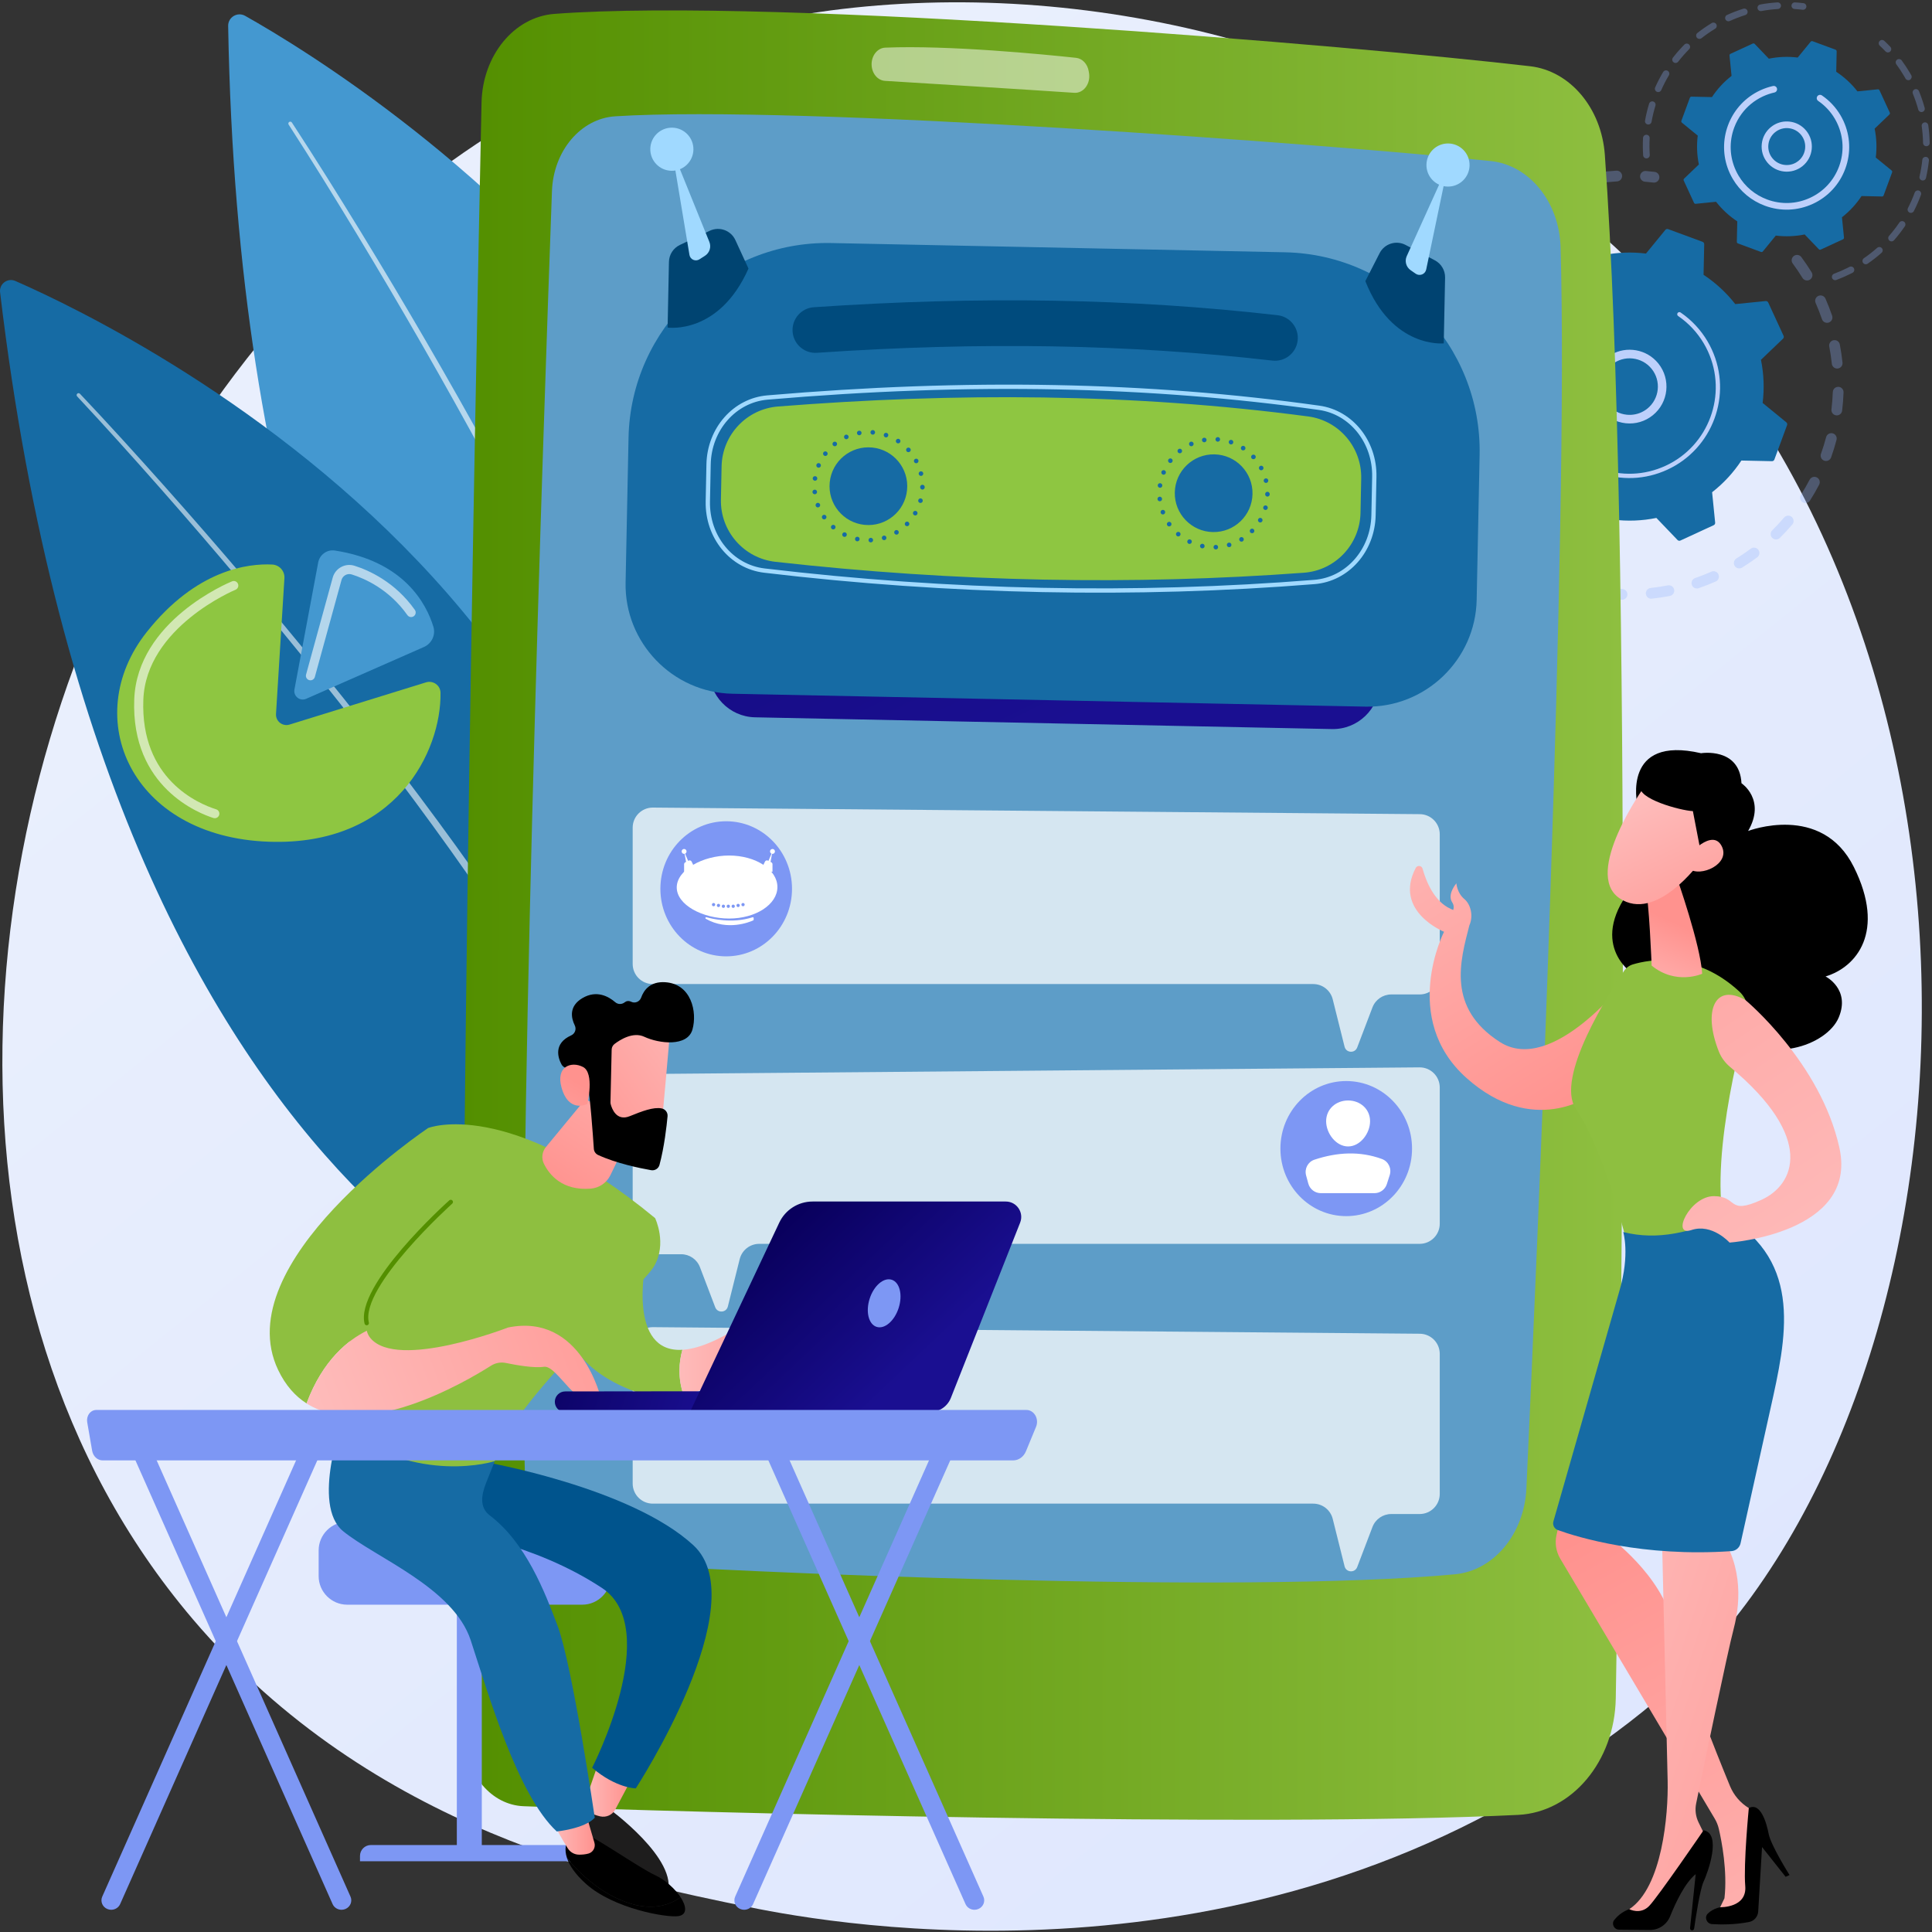 <svg width="838" height="838" viewBox="0 0 838 838" fill="none" xmlns="http://www.w3.org/2000/svg">
<rect x="0" y="0" width="838" height="838" fill="#333333" stroke="none"/>
<g clip-path="url(#clip0_70_2732)">
<path d="M737.076 719.796C719.98 737.794 703.804 749.401 691.023 758.571C540.793 866.363 363.03 834.942 325.25 827.269C269.462 815.938 161.624 794.035 83.659 702.35C-34.296 563.638 -15.929 345.101 75.565 200.841C92.3 174.454 180.703 27.997 360.38 4.51C469.119 -9.704 595.874 18.964 687.666 95.867C880.345 257.295 866.629 583.407 737.076 719.796Z" fill="url(#paint0_linear_70_2732)"/>
<g opacity="0.3">
<path d="M778.278 110.891C779.293 110.292 780.618 110.545 781.334 111.513C782.902 113.63 784.401 115.847 785.789 118.101C786.465 119.198 786.123 120.635 785.027 121.31C785.013 121.318 785.001 121.326 784.988 121.333C783.896 121.977 782.485 121.631 781.818 120.547C780.499 118.405 779.075 116.299 777.586 114.288C776.82 113.254 777.037 111.792 778.073 111.026C778.139 110.977 778.208 110.932 778.278 110.891ZM788.47 128.465C788.549 128.419 788.631 128.377 788.717 128.339C789.895 127.82 791.272 128.354 791.792 129.532C792.858 131.953 793.833 134.443 794.686 136.934C795.104 138.152 794.458 139.473 793.237 139.897C792.018 140.314 790.692 139.664 790.275 138.447C789.463 136.079 788.538 133.714 787.523 131.413C787.041 130.32 787.466 129.057 788.47 128.465ZM794.539 147.847C794.763 147.715 795.013 147.618 795.282 147.566C796.547 147.323 797.77 148.149 798.014 149.414C798.515 152.006 798.909 154.653 799.185 157.28C799.319 158.561 798.389 159.707 797.11 159.843C795.829 159.977 794.681 159.048 794.547 157.767C794.285 155.272 793.91 152.76 793.435 150.298C793.243 149.303 793.714 148.334 794.539 147.847ZM796.122 168.103C796.492 167.885 796.926 167.767 797.386 167.783C798.673 167.827 799.681 168.908 799.636 170.195C799.544 172.835 799.336 175.503 799.02 178.124C798.864 179.402 797.703 180.313 796.424 180.16C795.146 180.005 794.235 178.843 794.389 177.565C794.69 175.075 794.887 172.541 794.974 170.032C795.004 169.205 795.459 168.495 796.122 168.103ZM793.149 188.204C793.667 187.898 794.302 187.792 794.93 187.958C796.175 188.287 796.918 189.564 796.588 190.809C795.914 193.356 795.122 195.911 794.232 198.401C793.8 199.614 792.465 200.247 791.252 199.813C790.039 199.38 789.407 198.046 789.84 196.832C790.686 194.465 791.439 192.037 792.08 189.616C792.243 188.999 792.639 188.504 793.149 188.204ZM785.803 207.144C786.474 206.749 787.329 206.698 788.07 207.085C789.211 207.682 789.653 209.09 789.057 210.232C787.835 212.571 786.496 214.888 785.079 217.116C784.387 218.203 782.946 218.523 781.859 217.831C780.773 217.141 780.452 215.699 781.144 214.612C782.49 212.495 783.762 210.295 784.923 208.072C785.132 207.671 785.441 207.358 785.803 207.144ZM715.021 255.343C715.299 255.179 715.616 255.071 715.957 255.034C718.449 254.768 720.962 254.39 723.427 253.909C724.691 253.662 725.916 254.487 726.162 255.751C726.409 257.015 725.584 258.239 724.319 258.486C721.723 258.993 719.076 259.392 716.453 259.672C715.172 259.809 714.023 258.881 713.887 257.601C713.786 256.662 714.258 255.793 715.021 255.343ZM774.45 223.975C775.283 223.484 776.37 223.547 777.147 224.21C778.128 225.045 778.245 226.517 777.41 227.497C775.698 229.506 773.877 231.466 771.999 233.32C771.079 234.221 769.606 234.217 768.701 233.3C767.796 232.384 767.805 230.907 768.722 230.001C770.506 228.24 772.234 226.38 773.86 224.472C774.033 224.27 774.233 224.103 774.45 223.975ZM734.849 250.921C734.982 250.843 735.123 250.776 735.275 250.724C737.645 249.907 740.011 248.975 742.307 247.958C743.485 247.436 744.863 247.968 745.384 249.145C745.905 250.323 745.378 251.705 744.197 252.222C741.78 253.292 739.29 254.272 736.797 255.133C735.579 255.553 734.251 254.907 733.832 253.689C733.463 252.624 733.914 251.473 734.849 250.921ZM759.622 237.848C760.636 237.25 761.958 237.501 762.676 238.467C763.444 239.501 763.229 240.961 762.196 241.73C760.08 243.303 757.867 244.806 755.618 246.196C755.605 246.205 755.59 246.214 755.576 246.222C754.486 246.865 753.078 246.521 752.409 245.44C751.731 244.344 752.07 242.907 753.166 242.23C755.301 240.909 757.402 239.481 759.413 237.987C759.481 237.937 759.551 237.89 759.622 237.848Z" fill="#91B3FA"/>
<path d="M698.647 255.602C699.043 255.369 699.511 255.249 700.004 255.286C701.203 255.376 702.424 255.442 703.633 255.484C704.92 255.528 705.929 256.607 705.884 257.894C705.841 259.181 704.762 260.19 703.474 260.144C702.202 260.101 700.918 260.032 699.656 259.937C698.372 259.841 697.408 258.722 697.505 257.438C697.564 256.646 698.012 255.977 698.647 255.602Z" fill="#91B3FA"/>
</g>
<g opacity="0.3">
<path d="M635.448 223.029C636.418 222.457 637.686 222.657 638.427 223.551C639.194 224.477 639.993 225.403 640.802 226.301C641.664 227.259 641.587 228.733 640.63 229.595C639.669 230.46 638.198 230.379 637.336 229.423C636.485 228.476 635.643 227.502 634.835 226.527C634.013 225.535 634.151 224.065 635.143 223.243C635.24 223.162 635.343 223.091 635.448 223.029Z" fill="#91B3FA"/>
<path d="M659.125 86.852C660.049 86.307 660.986 85.776 661.936 85.258C663.067 84.641 664.483 85.058 665.1 86.189C665.717 87.319 665.297 88.743 664.169 89.353C661.978 90.548 659.84 91.829 657.792 93.177C656.714 93.884 655.27 93.587 654.562 92.511C653.854 91.434 654.152 89.988 655.228 89.281C656.495 88.447 657.806 87.63 659.125 86.852ZM673.122 80.115C673.234 80.049 673.354 79.991 673.48 79.943C675.912 79.017 678.41 78.185 680.905 77.469C682.143 77.113 683.434 77.828 683.79 79.066C684.145 80.304 683.43 81.599 682.192 81.951C679.822 82.631 677.45 83.423 675.139 84.302C673.935 84.76 672.588 84.155 672.13 82.952C671.72 81.874 672.162 80.682 673.122 80.115ZM645.469 96.721C646.416 96.163 647.656 96.338 648.406 97.195C649.255 98.164 649.156 99.638 648.187 100.486C646.333 102.109 644.524 103.833 642.809 105.612C641.914 106.538 640.439 106.566 639.512 105.672C638.584 104.778 638.558 103.302 639.451 102.374C641.257 100.501 643.163 98.685 645.116 96.976C645.227 96.879 645.346 96.794 645.469 96.721ZM692.481 75.104C692.736 74.954 693.024 74.85 693.335 74.806C695.909 74.437 698.529 74.175 701.123 74.025C702.408 73.951 703.51 74.933 703.585 76.218C703.659 77.504 702.678 78.607 701.391 78.68C698.928 78.823 696.44 79.072 693.996 79.422C692.722 79.605 691.54 78.719 691.358 77.444C691.219 76.481 691.692 75.57 692.481 75.104ZM631.985 111.465C632.761 111.007 633.769 111.024 634.544 111.589C635.585 112.348 635.814 113.807 635.055 114.848C633.604 116.838 632.219 118.918 630.935 121.031C630.267 122.131 628.833 122.482 627.731 121.813C626.631 121.145 626.281 119.711 626.949 118.61C628.3 116.386 629.759 114.196 631.286 112.101C631.48 111.835 631.719 111.622 631.985 111.465ZM622.062 128.811C622.683 128.445 623.465 128.371 624.177 128.68C625.358 129.193 625.9 130.566 625.387 131.748C624.404 134.014 623.505 136.347 622.714 138.683C622.303 139.904 620.98 140.559 619.758 140.146C618.538 139.733 617.884 138.409 618.296 137.189C619.128 134.73 620.075 132.275 621.11 129.89C621.313 129.421 621.652 129.053 622.062 128.811ZM616.157 147.908C616.629 147.63 617.201 147.516 617.782 147.628C619.046 147.871 619.874 149.094 619.631 150.358C619.164 152.786 618.794 155.259 618.532 157.711C618.395 158.991 617.247 159.919 615.965 159.781C614.684 159.644 613.757 158.495 613.894 157.214C614.17 154.635 614.559 152.031 615.051 149.477C615.183 148.793 615.6 148.236 616.157 147.908ZM614.557 167.837C614.884 167.644 615.263 167.528 615.67 167.516C616.957 167.476 618.032 168.488 618.071 169.776C618.146 172.245 618.327 174.739 618.61 177.189C618.757 178.468 617.839 179.626 616.561 179.773C615.281 179.921 614.124 179.003 613.977 177.724C613.679 175.143 613.488 172.517 613.409 169.917C613.383 169.036 613.848 168.255 614.557 167.837ZM617.373 187.638C617.557 187.529 617.759 187.445 617.976 187.389C619.223 187.067 620.495 187.817 620.816 189.064C621.432 191.45 622.158 193.842 622.975 196.173C623.401 197.389 622.757 198.72 621.545 199.145C620.329 199.571 618.999 198.93 618.573 197.714C617.713 195.26 616.949 192.742 616.301 190.23C616.035 189.2 616.5 188.153 617.373 187.638ZM624.464 206.324C624.506 206.3 624.548 206.277 624.591 206.255C625.738 205.669 627.143 206.125 627.728 207.272C628.555 208.891 629.441 210.503 630.363 212.066C630.697 212.632 631.037 213.193 631.38 213.748C632.059 214.844 631.721 216.281 630.626 216.959C629.531 217.667 628.094 217.3 627.416 216.205C627.054 215.62 626.697 215.031 626.346 214.436C625.376 212.792 624.444 211.095 623.574 209.392C623.011 208.288 623.411 206.946 624.464 206.324Z" fill="#91B3FA"/>
<path d="M712.524 74.485C712.923 74.249 713.396 74.13 713.892 74.17C715.151 74.27 716.431 74.399 717.697 74.553C718.976 74.709 719.887 75.871 719.731 77.149C719.575 78.428 718.415 79.339 717.135 79.183C715.932 79.037 714.716 78.915 713.521 78.819C712.238 78.717 711.28 77.593 711.382 76.309C711.445 75.522 711.892 74.858 712.524 74.485Z" fill="#91B3FA"/>
</g>
<path d="M723.557 99.381C723.121 99.22 722.63 99.354 722.336 99.714L713.938 109.983C707.79 109.221 701.476 109.434 695.23 110.712L686.058 101.14C685.737 100.804 685.237 100.709 684.815 100.904L670.365 107.566C669.942 107.761 669.69 108.202 669.737 108.664L671.059 121.855C666.031 125.775 661.768 130.437 658.356 135.608L645.093 135.324C644.628 135.315 644.208 135.6 644.047 136.037L638.54 150.966C638.379 151.402 638.513 151.892 638.873 152.186L649.142 160.584C648.38 166.732 648.593 173.046 649.871 179.292L640.298 188.464C639.963 188.786 639.868 189.285 640.063 189.707L646.725 204.157C646.919 204.579 647.361 204.832 647.823 204.785L661.014 203.463C664.933 208.491 669.596 212.753 674.767 216.166L674.483 229.429C674.474 229.894 674.76 230.314 675.196 230.475L690.124 235.982C690.561 236.143 691.051 236.009 691.345 235.649L699.743 225.38C705.891 226.142 712.205 225.93 718.451 224.651L727.623 234.223C727.945 234.559 728.444 234.654 728.866 234.459L743.317 227.797C743.739 227.602 743.991 227.161 743.945 226.698L742.622 213.507C747.651 209.588 751.913 204.925 755.326 199.755L768.589 200.038C769.053 200.048 769.474 199.762 769.634 199.326L775.141 184.397C775.302 183.961 775.169 183.471 774.809 183.176L764.54 174.779C765.302 168.631 765.089 162.317 763.811 156.071L773.383 146.899C773.719 146.577 773.814 146.078 773.619 145.656L766.957 131.206C766.762 130.783 766.321 130.531 765.859 130.577L752.668 131.9C748.748 126.872 744.086 122.609 738.915 119.196L739.199 105.934C739.209 105.469 738.923 105.049 738.486 104.888L723.557 99.381Z" fill="#166BA4"/>
<path d="M698.723 153.899C705.439 149.938 714.244 151.391 719.285 157.633C724.826 164.495 723.751 174.585 716.889 180.125C713.565 182.811 709.394 184.039 705.147 183.586C700.899 183.134 697.081 181.054 694.397 177.73C688.856 170.867 689.932 160.778 696.793 155.237C697.412 154.738 698.058 154.291 698.723 153.899ZM713.05 178.259C713.569 177.953 714.068 177.608 714.545 177.223C719.806 172.975 720.63 165.238 716.382 159.977C712.134 154.716 704.398 153.889 699.137 158.14C693.876 162.388 693.052 170.124 697.3 175.385C699.358 177.934 702.285 179.528 705.542 179.875C708.189 180.157 710.798 179.587 713.05 178.259Z" fill="#BDD0FB"/>
<path d="M686.705 134.168C687.859 133.487 689.053 132.861 690.285 132.293C690.673 132.114 691.064 131.941 691.458 131.775C693.399 130.954 695.402 130.29 697.436 129.791C697.464 129.785 697.492 129.778 697.519 129.771C697.598 129.752 697.676 129.733 697.756 129.715C697.909 129.679 698.063 129.644 698.217 129.609C698.621 129.518 699.023 129.705 699.223 130.044C699.272 130.127 699.308 130.218 699.33 130.316C699.443 130.819 699.125 131.316 698.623 131.429C696.036 132.007 693.494 132.867 691.067 133.987C679.01 139.543 671.307 150.737 669.634 163.007C668.703 169.831 669.639 176.988 672.73 183.693C673.272 184.869 673.869 186.008 674.519 187.108C678.887 194.511 685.612 200.14 693.785 203.155C703.173 206.618 713.349 206.218 722.435 202.029C741.202 193.375 749.42 171.082 740.772 152.324C740.239 151.167 739.649 150.042 739.006 148.952C736.219 144.23 732.43 140.17 727.897 137.077C727.78 136.997 727.687 136.895 727.619 136.781C727.442 136.479 727.442 136.089 727.652 135.781C727.944 135.356 728.522 135.244 728.949 135.536C733.708 138.784 737.687 143.046 740.612 148.003C741.287 149.147 741.906 150.328 742.466 151.542C751.546 171.236 742.904 194.646 723.217 203.723C713.677 208.122 702.996 208.541 693.14 204.905C684.559 201.74 677.499 195.831 672.914 188.06C672.232 186.905 671.605 185.708 671.036 184.474C666.638 174.934 666.218 164.252 669.854 154.397C673.02 145.814 678.932 138.753 686.705 134.168Z" fill="#BDD0FB"/>
<g opacity="0.3">
<path d="M815.6 17.526C816.137 17.209 816.837 17.268 817.315 17.715C818.208 18.551 819.088 19.425 819.93 20.313C820.477 20.89 820.452 21.801 819.875 22.349C819.299 22.9 818.386 22.872 817.839 22.295C817.037 21.448 816.198 20.615 815.346 19.818C814.766 19.275 814.736 18.363 815.279 17.782C815.376 17.679 815.484 17.594 815.6 17.526Z" fill="#91B3FA"/>
<path d="M822.96 25.808C823.588 25.437 824.409 25.595 824.85 26.195C826.098 27.89 827.274 29.67 828.343 31.482C828.568 31.863 828.789 32.249 829.008 32.638C829.397 33.332 829.099 34.206 828.458 34.6C827.764 34.99 826.887 34.743 826.497 34.051C826.288 33.679 826.077 33.31 825.862 32.946C824.842 31.217 823.721 29.52 822.531 27.903C822.059 27.262 822.196 26.361 822.836 25.889C822.877 25.86 822.918 25.832 822.96 25.808ZM830.284 38.847C830.343 38.812 830.405 38.78 830.469 38.754C831.206 38.452 832.047 38.803 832.35 39.539C833.321 41.899 834.153 44.341 834.824 46.795C835.035 47.563 834.578 48.354 833.815 48.564C833.047 48.774 832.256 48.323 832.046 47.555C831.405 45.214 830.611 42.885 829.685 40.634C829.41 39.963 829.677 39.205 830.284 38.847ZM834.227 53.273C834.385 53.18 834.562 53.116 834.754 53.087C835.541 52.974 836.271 53.522 836.384 54.309C836.746 56.832 836.954 59.405 837 61.956C837.015 62.752 836.384 63.407 835.586 63.422C834.792 63.437 834.135 62.804 834.12 62.009C834.075 59.576 833.878 57.123 833.533 54.718C833.448 54.123 833.739 53.56 834.227 53.273ZM834.503 68.227C834.76 68.075 835.066 68.003 835.385 68.035C836.176 68.119 836.75 68.828 836.666 69.619C836.398 72.158 835.969 74.702 835.393 77.182C835.212 77.956 834.436 78.437 833.663 78.257C832.888 78.078 832.407 77.303 832.587 76.528C833.137 74.165 833.546 71.737 833.801 69.317C833.851 68.845 834.124 68.451 834.503 68.227ZM831.119 82.794C831.477 82.583 831.925 82.528 832.347 82.683C833.094 82.956 833.477 83.783 833.204 84.53C832.326 86.924 831.294 89.287 830.133 91.553C829.771 92.263 828.903 92.541 828.195 92.179C827.487 91.816 827.206 90.947 827.569 90.24C828.676 88.078 829.662 85.824 830.498 83.54C830.618 83.214 830.842 82.958 831.119 82.794ZM824.302 96.098C824.767 95.824 825.368 95.824 825.844 96.147C826.502 96.593 826.673 97.489 826.226 98.147C824.794 100.256 823.216 102.296 821.536 104.207C821.008 104.805 820.1 104.863 819.503 104.339C818.906 103.814 818.847 102.903 819.372 102.307C820.973 100.483 822.477 98.54 823.843 96.529C823.966 96.347 824.124 96.203 824.302 96.098ZM814.442 107.328C815.024 106.985 815.785 107.089 816.249 107.612C816.778 108.207 816.724 109.117 816.129 109.646C814.229 111.334 812.198 112.924 810.092 114.373C809.428 114.814 808.539 114.657 808.089 114.002C807.638 113.347 807.804 112.45 808.459 111.999C810.468 110.618 812.405 109.101 814.217 107.492C814.288 107.428 814.363 107.374 814.442 107.328ZM795.274 118.847C795.345 118.804 795.422 118.767 795.503 118.737C797.471 118.003 799.432 117.148 801.334 116.196C801.623 116.053 801.905 115.91 802.185 115.763C802.89 115.396 803.76 115.668 804.128 116.374C804.498 117.08 804.231 117.972 803.518 118.317C803.22 118.473 802.921 118.626 802.618 118.775C800.631 119.77 798.574 120.666 796.511 121.435C795.765 121.713 794.936 121.335 794.658 120.59C794.41 119.926 794.683 119.195 795.274 118.847Z" fill="#91B3FA"/>
</g>
<g opacity="0.3">
<path d="M742.456 9.992C743.133 9.593 744.009 9.812 744.418 10.486C744.831 11.165 744.615 12.052 743.935 12.464C741.889 13.708 739.9 15.086 738.026 16.563C737.4 17.046 736.495 16.948 736.003 16.322C735.511 15.697 735.619 14.792 736.243 14.299C738.21 12.752 740.294 11.306 742.439 10.003C742.444 9.999 742.45 9.995 742.456 9.992ZM748.972 6.552C749.017 6.525 749.063 6.502 749.111 6.48C751.394 5.443 753.764 4.536 756.154 3.781C756.913 3.542 757.721 3.962 757.961 4.72C758.201 5.48 757.775 6.288 757.022 6.528C754.741 7.248 752.48 8.114 750.301 9.103C749.577 9.432 748.724 9.111 748.395 8.387C748.087 7.709 748.347 6.921 748.972 6.552ZM730.903 19.093C731.453 18.769 732.173 18.84 732.649 19.311C733.213 19.87 733.218 20.782 732.658 21.347C730.972 23.05 729.375 24.869 727.913 26.756C727.422 27.384 726.521 27.499 725.892 27.01C725.264 26.524 725.149 25.618 725.637 24.989C727.17 23.012 728.844 21.105 730.612 19.321C730.701 19.23 730.799 19.155 730.903 19.093ZM763.007 2.13C763.148 2.047 763.306 1.987 763.477 1.955C765.944 1.497 768.464 1.188 770.967 1.036C771.761 0.987 772.444 1.592 772.493 2.386C772.54 3.178 771.936 3.862 771.143 3.911C768.756 4.057 766.354 4.352 764.001 4.787C763.22 4.932 762.467 4.415 762.323 3.633C762.21 3.022 762.501 2.429 763.007 2.13ZM721.894 30.716C722.333 30.457 722.897 30.439 723.365 30.719C724.049 31.127 724.272 32.011 723.865 32.694C722.639 34.746 721.527 36.895 720.56 39.082C720.238 39.811 719.387 40.139 718.66 39.816C717.932 39.494 717.603 38.643 717.925 37.916C718.941 35.623 720.106 33.37 721.39 31.218C721.518 31.003 721.694 30.834 721.894 30.716ZM715.936 44.161C716.272 43.963 716.687 43.901 717.089 44.023C717.849 44.255 718.278 45.06 718.046 45.821C717.347 48.114 716.781 50.468 716.364 52.817C716.224 53.601 715.476 54.123 714.693 53.984C713.91 53.845 713.388 53.098 713.528 52.315C713.965 49.85 714.558 47.383 715.291 44.981C715.4 44.623 715.637 44.337 715.936 44.161ZM713.37 58.648C713.606 58.508 713.884 58.434 714.179 58.451C714.973 58.494 715.582 59.173 715.539 59.968C715.407 62.359 715.423 64.78 715.584 67.162C715.637 67.955 715.038 68.643 714.244 68.696C713.451 68.749 712.764 68.15 712.71 67.356C712.542 64.858 712.525 62.319 712.662 59.81C712.69 59.31 712.969 58.884 713.37 58.648Z" fill="#91B3FA"/>
<path d="M777.76 1.234C778 1.093 778.282 1.02 778.58 1.038C779.811 1.114 781.044 1.228 782.248 1.373C783.037 1.47 783.6 2.187 783.504 2.977C783.406 3.765 782.69 4.328 781.9 4.234C780.753 4.094 779.576 3.986 778.402 3.913C777.608 3.864 777.004 3.18 777.054 2.386C777.085 1.891 777.363 1.469 777.76 1.234Z" fill="#91B3FA"/>
</g>
<path d="M786.185 17.87C785.893 17.763 785.564 17.852 785.368 18.093L779.748 24.965C775.634 24.455 771.409 24.597 767.23 25.453L761.092 19.047C760.877 18.823 760.543 18.759 760.26 18.89L750.591 23.347C750.308 23.478 750.139 23.773 750.17 24.083L751.056 32.909C747.691 35.532 744.839 38.652 742.555 42.112L733.68 41.922C733.369 41.916 733.088 42.107 732.98 42.399L729.295 52.388C729.187 52.68 729.277 53.008 729.518 53.205L736.389 58.824C735.879 62.938 736.022 67.163 736.877 71.343L730.472 77.48C730.247 77.696 730.184 78.03 730.314 78.312L734.772 87.982C734.902 88.264 735.198 88.433 735.507 88.402L744.334 87.517C746.957 90.882 750.077 93.734 753.537 96.018L753.347 104.893C753.341 105.204 753.532 105.485 753.824 105.593L763.813 109.278C764.105 109.386 764.433 109.296 764.63 109.055L770.249 102.183C774.363 102.694 778.588 102.551 782.768 101.696L788.905 108.101C789.12 108.326 789.454 108.389 789.737 108.259L799.406 103.801C799.689 103.67 799.858 103.375 799.827 103.066L798.942 94.239C802.307 91.616 805.159 88.496 807.442 85.036L816.317 85.226C816.628 85.233 816.909 85.041 817.017 84.749L820.702 74.76C820.809 74.468 820.721 74.139 820.479 73.943L813.608 68.323C814.118 64.21 813.975 59.985 813.12 55.805L819.525 49.668C819.75 49.453 819.813 49.118 819.683 48.836L815.225 39.166C815.094 38.884 814.8 38.715 814.49 38.746L805.663 39.631C803.04 36.266 799.92 33.414 796.46 31.13L796.65 22.256C796.656 21.945 796.465 21.663 796.173 21.556L786.185 17.87Z" fill="#166BA4"/>
<path d="M769.482 54.177C771.483 52.997 773.801 52.49 776.153 52.741C779.046 53.049 781.647 54.466 783.475 56.731C787.248 61.403 786.516 68.275 781.843 72.051C777.156 75.821 770.295 75.092 766.521 70.418C764.693 68.154 763.856 65.314 764.164 62.421C764.472 59.526 765.889 56.925 768.155 55.097C768.578 54.756 769.022 54.449 769.482 54.177ZM779.066 70.48C779.4 70.283 779.723 70.06 780.034 69.81C783.471 67.033 784.01 61.977 781.233 58.539C779.889 56.875 777.976 55.831 775.848 55.605C773.718 55.379 771.631 55.996 769.963 57.339C768.298 58.684 767.256 60.597 767.029 62.725C766.802 64.854 767.418 66.943 768.763 68.609C771.288 71.737 775.701 72.465 779.066 70.48Z" fill="#BDD0FB"/>
<path d="M761.135 40.432C761.921 39.969 762.735 39.543 763.58 39.152C765.257 38.379 767.015 37.775 768.808 37.357C768.889 37.338 768.97 37.32 769.051 37.302C769.675 37.162 770.295 37.451 770.605 37.974C770.68 38.101 770.736 38.243 770.77 38.394C770.944 39.17 770.452 39.937 769.678 40.113C767.999 40.487 766.354 41.045 764.787 41.768L764.786 41.768C764.7 41.808 764.614 41.849 764.529 41.889C760.836 43.635 757.717 46.236 755.369 49.449C754.095 51.194 753.048 53.121 752.263 55.193C752.257 55.21 752.25 55.227 752.244 55.243C752.224 55.296 752.205 55.347 752.186 55.398C749.945 61.476 750.203 68.063 752.915 73.946C753.266 74.707 753.653 75.445 754.073 76.157C756.901 80.949 761.255 84.593 766.546 86.546C772.624 88.787 779.21 88.528 785.092 85.816C790.97 83.103 795.45 78.262 797.693 72.186C799.934 66.108 799.676 59.521 796.963 53.638C796.619 52.889 796.237 52.161 795.821 51.456C794.016 48.398 791.564 45.77 788.629 43.769C788.449 43.645 788.305 43.488 788.201 43.311C787.927 42.846 787.926 42.243 788.251 41.767C788.702 41.112 789.595 40.941 790.254 41.39C793.537 43.63 796.282 46.571 798.301 49.99C798.767 50.78 799.194 51.594 799.58 52.432C802.615 59.014 802.904 66.383 800.395 73.183C797.886 79.982 792.887 85.401 786.3 88.432C779.718 91.467 772.349 91.757 765.549 89.247C759.63 87.064 754.759 82.987 751.595 77.625C751.125 76.829 750.692 76.004 750.3 75.153C744.425 62.41 749.3 47.413 761.135 40.432Z" fill="#BDD0FB"/>
<path d="M106.345 6.875C157.293 35.589 446.953 214.799 327.609 516.819C327.609 516.819 106.544 447.928 98.964 11.256C98.897 7.436 103.017 4.998 106.345 6.875Z" fill="#4498D0"/>
<path opacity="0.61" d="M126.601 53.139C136.83 68.788 146.724 84.63 156.485 100.562C166.237 116.497 175.805 132.545 185.184 148.703C203.944 181.018 221.987 213.759 239.01 247.038C256.005 280.325 272.048 314.133 286.213 348.765C293.35 366.057 299.865 383.616 305.702 401.411C311.512 419.211 316.633 437.276 320.299 455.705C320.511 456.775 319.817 457.815 318.747 458.028C317.677 458.24 316.637 457.546 316.424 456.476L316.422 456.466L316.421 456.458C312.89 438.223 307.901 420.264 302.216 402.541C296.502 384.821 290.106 367.305 283.08 350.037C269.139 315.453 253.302 281.631 236.503 248.312C219.677 215 201.821 182.204 183.242 149.824C173.953 133.634 164.475 117.551 154.812 101.58C145.143 85.615 135.33 69.725 125.202 54.058L125.199 54.052C124.948 53.664 125.059 53.146 125.447 52.895C125.834 52.645 126.35 52.755 126.601 53.139Z" fill="white"/>
<path d="M6.66 121.872C58.076 144.368 351.941 287.503 267.158 587.388C267.158 587.388 49.438 542.959 0.035 126.768C-0.398 123.127 3.3 120.402 6.66 121.872Z" fill="#166BA4"/>
<path opacity="0.57" d="M34.678 170.791C47.007 183.827 59.05 197.101 70.984 210.484C82.909 223.87 94.681 237.395 106.294 251.056C129.518 278.377 152.138 306.223 173.887 334.751C195.612 363.291 216.525 392.486 235.808 422.78C245.495 437.894 254.642 453.368 263.188 469.181C271.71 485.002 279.626 501.192 286.231 517.976C286.63 518.991 286.131 520.138 285.116 520.537C284.102 520.937 282.954 520.437 282.555 519.423L282.551 519.413L282.548 519.405C276.112 502.789 268.343 486.68 259.958 470.912C251.547 455.151 242.524 439.698 232.95 424.587C213.897 394.3 193.184 365.056 171.647 336.449C150.085 307.854 127.639 279.921 104.581 252.504C93.053 238.795 81.363 225.22 69.519 211.782C57.669 198.351 45.696 185.013 33.465 171.943L33.46 171.937C33.144 171.6 33.162 171.071 33.499 170.755C33.836 170.44 34.363 170.457 34.678 170.791Z" fill="white"/>
<path d="M123.367 250.78C123.56 247.676 121.181 245.023 118.076 244.867C107.835 244.353 85.179 246.884 63.552 274.268C34.416 311.158 56.663 363.033 116.685 365.099C171.843 366.998 191.482 325.687 191.072 300.458C191.02 297.251 187.846 295.023 184.782 295.971L125.585 314.285C122.555 315.222 119.523 312.839 119.719 309.673L123.367 250.78Z" fill="#8EC641"/>
<path d="M138.013 243.979L127.714 299.064C127.171 301.967 130.102 304.292 132.805 303.102L183.894 280.626C187.284 279.135 189.057 275.347 187.97 271.807C184.918 261.875 175.267 243.445 145.269 238.79C141.856 238.261 138.648 240.584 138.013 243.979Z" fill="#4498D0"/>
<path opacity="0.6" d="M93.18 354.903C92.983 354.903 92.783 354.873 92.586 354.812C86.592 352.927 56.765 341.589 58.226 303.345C59.526 269.309 98.974 252.836 100.652 252.152C101.663 251.741 102.814 252.225 103.226 253.234C103.639 254.244 103.154 255.397 102.144 255.81C101.757 255.968 63.375 272.021 62.173 303.496C60.855 337.983 86.025 348.608 93.771 351.043C94.811 351.371 95.39 352.479 95.062 353.52C94.797 354.363 94.019 354.903 93.18 354.903Z" fill="white"/>
<path opacity="0.6" d="M134.658 295.083C134.485 295.083 134.309 295.06 134.134 295.012C133.082 294.722 132.464 293.636 132.753 292.584L144.311 250.545C144.854 248.569 146.144 246.941 147.942 245.961C149.736 244.983 151.798 244.781 153.747 245.393C159.822 247.3 171.303 252.324 179.941 264.536C180.571 265.427 180.359 266.659 179.469 267.289C178.58 267.92 177.346 267.708 176.715 266.817C168.747 255.552 158.163 250.92 152.564 249.162C151.648 248.875 150.678 248.968 149.832 249.429C148.984 249.892 148.376 250.66 148.12 251.592L136.562 293.631C136.32 294.508 135.526 295.083 134.658 295.083Z" fill="white"/>
<path d="M208.865 44.518C206.215 169.56 197.622 600.875 201.724 753.72C202.159 769.912 213.255 782.908 227.096 783.438C295.553 786.059 546.513 792.701 658.486 787.206C681.808 786.061 700.355 763.961 700.839 736.659C703.166 605.412 708.299 236.265 696.098 67.158C694.635 46.897 681.042 30.761 663.747 28.737C589.194 20.012 337.154 -1.315 240.416 6.029C222.97 7.354 209.298 24.072 208.865 44.518Z" fill="url(#paint1_linear_70_2732)"/>
<path d="M239.411 82.882C235.726 183.81 224.103 519.57 227.792 643.727C228.331 661.874 240.557 676.548 256.053 677.609C319.852 681.976 537.517 691.607 631.094 682.841C647.944 681.262 661.166 665.32 662.076 645.574C666.818 542.607 680.434 229.967 676.898 107.201C676.333 87.617 663.366 71.622 646.682 69.87C577.662 62.62 346.368 45.371 266.849 50.446C251.921 51.4 240.049 65.41 239.411 82.882Z" fill="#5D9DC8"/>
<path opacity="0.5" d="M378.051 27.878C378.051 31.715 380.607 34.88 383.882 35.08C400.051 36.071 445.6 38.874 465.956 40.255C469.97 40.528 473.12 36.307 472.359 31.689L472.229 30.901C471.709 27.75 469.475 25.378 466.744 25.085C452.983 23.61 411.464 19.52 383.954 20.669C380.65 20.807 378.051 24.01 378.051 27.878Z" fill="white"/>
<path opacity="0.74" d="M274.422 359.005V418.111C274.422 422.928 278.326 426.832 283.143 426.832H569.602C573.604 426.832 577.092 429.556 578.063 433.439L583.208 454.017C583.89 456.746 587.681 456.972 588.682 454.343L595.306 436.956C596.594 433.574 599.837 431.34 603.456 431.34H615.768C620.585 431.34 624.49 427.435 624.49 422.618V361.86C624.49 357.073 620.63 353.18 615.843 353.139L283.218 350.284C278.372 350.242 274.422 354.159 274.422 359.005Z" fill="white"/>
<path opacity="0.74" d="M624.49 471.687V530.794C624.49 535.61 620.585 539.515 615.768 539.515H329.309C325.307 539.515 321.819 542.238 320.848 546.121L315.704 566.699C315.021 569.428 311.231 569.654 310.229 567.025L303.605 549.638C302.317 546.257 299.074 544.022 295.455 544.022H283.143C278.326 544.022 274.422 540.117 274.422 535.301V474.542C274.422 469.755 278.281 465.862 283.068 465.821L615.693 462.966C620.539 462.925 624.49 466.841 624.49 471.687Z" fill="white"/>
<path d="M314.988 414.814C330.753 414.814 343.534 401.697 343.534 385.516C343.534 369.336 330.753 356.219 314.988 356.219C299.222 356.219 286.441 369.336 286.441 385.516C286.441 401.697 299.222 414.814 314.988 414.814Z" fill="#7D97F4"/>
<path d="M306.428 397.847C308.555 398.463 317.554 400.73 326.418 397.865C326.657 397.788 326.902 397.962 326.902 398.213V398.89C326.902 399.034 326.818 399.165 326.687 399.225C325.144 399.926 315.523 403.894 306.143 398.521C306.028 398.455 305.957 398.332 305.957 398.2C305.957 397.955 306.192 397.779 306.428 397.847Z" fill="white"/>
<path d="M297.792 369.304C297.792 369.892 297.316 370.369 296.727 370.369C296.139 370.369 295.662 369.892 295.662 369.304C295.662 368.716 296.139 368.239 296.727 368.239C297.316 368.239 297.792 368.716 297.792 369.304Z" fill="white"/>
<path d="M296.729 378.105C296.729 378.105 299.272 378.43 300.663 375.11L299.987 373.716C299.757 373.242 299.183 373.047 298.712 373.283L297.252 374.013C296.931 374.173 296.729 374.501 296.729 374.859L296.729 378.105Z" fill="white"/>
<path d="M296.827 369.831L297.794 374.984L298.859 374.274L296.94 369.797C296.912 369.732 296.814 369.762 296.827 369.831Z" fill="white"/>
<path d="M334.002 369.304C334.002 369.892 334.479 370.369 335.067 370.369C335.655 370.369 336.132 369.892 336.132 369.304C336.132 368.716 335.655 368.239 335.067 368.239C334.479 368.239 334.002 368.716 334.002 369.304Z" fill="white"/>
<path d="M335.067 378.105C335.067 378.105 332.523 378.43 331.133 375.11L331.809 373.716C332.039 373.242 332.612 373.047 333.084 373.283L334.543 374.013C334.864 374.173 335.067 374.501 335.067 374.859V378.105Z" fill="white"/>
<path d="M334.969 369.831L334.003 374.984L332.938 374.274L334.857 369.797C334.884 369.732 334.982 369.762 334.969 369.831Z" fill="white"/>
<path d="M316.252 371.079C304.685 371.079 293.533 377.376 293.533 384.923C293.533 392.472 304.685 398.413 316.252 398.413C327.82 398.413 337.197 392.294 337.197 384.746C337.197 377.198 327.82 371.079 316.252 371.079ZM309.508 393.089C309.115 393.089 308.798 392.771 308.798 392.378C308.798 391.986 309.115 391.669 309.508 391.669C309.9 391.669 310.218 391.986 310.218 392.378C310.218 392.771 309.9 393.089 309.508 393.089ZM311.638 393.444C311.246 393.444 310.928 393.126 310.928 392.734C310.928 392.341 311.245 392.024 311.638 392.024C312.03 392.024 312.348 392.341 312.348 392.734C312.348 393.126 312.03 393.444 311.638 393.444ZM313.768 393.798C313.376 393.798 313.058 393.48 313.058 393.089C313.058 392.696 313.375 392.378 313.768 392.378C314.16 392.378 314.478 392.696 314.478 393.089C314.477 393.481 314.16 393.798 313.768 393.798ZM315.898 393.798C315.505 393.798 315.187 393.48 315.187 393.089C315.187 392.696 315.505 392.378 315.898 392.378C316.289 392.378 316.608 392.696 316.608 393.089C316.608 393.481 316.29 393.798 315.898 393.798ZM318.028 393.798C317.636 393.798 317.317 393.48 317.317 393.089C317.317 392.696 317.635 392.378 318.028 392.378C318.42 392.378 318.738 392.696 318.738 393.089C318.738 393.481 318.419 393.798 318.028 393.798ZM320.157 393.444C319.765 393.444 319.447 393.126 319.447 392.734C319.447 392.341 319.765 392.024 320.157 392.024C320.55 392.024 320.867 392.341 320.867 392.734C320.867 393.126 320.55 393.444 320.157 393.444ZM322.287 393.089C321.896 393.089 321.577 392.771 321.577 392.378C321.577 391.986 321.895 391.669 322.287 391.669C322.679 391.669 322.998 391.986 322.998 392.378C322.997 392.771 322.679 393.089 322.287 393.089Z" fill="white"/>
<path opacity="0.74" d="M274.422 584.37V643.476C274.422 648.293 278.326 652.198 283.143 652.198H569.602C573.604 652.198 577.092 654.921 578.063 658.804L583.208 679.382C583.89 682.111 587.681 682.337 588.682 679.709L595.306 662.322C596.594 658.94 599.837 656.705 603.456 656.705H615.768C620.585 656.705 624.49 652.8 624.49 647.984V587.225C624.49 582.438 620.63 578.545 615.843 578.504L283.218 575.649C278.372 575.608 274.422 579.524 274.422 584.37Z" fill="white"/>
<path d="M583.923 527.495C599.689 527.495 612.47 514.378 612.47 498.198C612.47 482.017 599.689 468.9 583.923 468.9C568.158 468.9 555.377 482.017 555.377 498.198C555.377 514.378 568.158 527.495 583.923 527.495Z" fill="#7D97F4"/>
<path d="M594.266 486.323C594.266 491.585 589.999 497.267 584.736 497.267C579.474 497.267 575.207 491.585 575.207 486.323C575.207 481.06 579.473 477.326 584.736 477.326C589.999 477.326 594.266 481.06 594.266 486.323Z" fill="white"/>
<path d="M572.911 517.53H596.174C598.623 517.53 600.791 515.947 601.537 513.615L602.788 509.702C603.705 506.838 602.215 503.736 599.39 502.703C589.923 499.242 580.134 499.686 570.106 503.022C567.297 503.957 565.738 506.962 566.513 509.82L567.477 513.373C568.143 515.826 570.369 517.53 572.911 517.53Z" fill="white"/>
<path d="M577.759 316.228L327.455 311.129C316.313 310.901 307.383 301.6 307.61 290.457C307.837 279.315 317.139 270.385 328.281 270.612L578.585 275.711C589.727 275.938 598.658 285.24 598.431 296.382C598.203 307.524 588.902 316.455 577.759 316.228Z" fill="url(#paint2_linear_70_2732)"/>
<path d="M640.501 260.196C639.972 286.194 618.267 307.032 592.269 306.502L317.654 300.908C291.656 300.378 270.818 278.674 271.348 252.676L272.628 189.799C273.594 142.425 313.144 104.453 360.519 105.418L557.401 109.429C604.776 110.394 642.747 149.945 641.782 197.319L640.501 260.196Z" fill="#166BA4"/>
<path d="M590.119 222.434C589.84 236.133 579.205 247.418 565.541 248.424C491.58 253.87 414.999 252.519 336.31 243.683C322.656 242.15 312.415 230.435 312.695 216.698L312.988 202.297C313.267 188.641 323.847 177.39 337.463 176.317C414.226 170.265 490.895 170.493 567.416 180.632C580.807 182.406 590.698 194.034 590.422 207.54L590.119 222.434Z" fill="#8EC641"/>
<path d="M393.434 212.547C394.351 203.284 387.585 195.031 378.321 194.114C369.058 193.198 360.806 199.964 359.889 209.227C358.972 218.49 365.738 226.743 375.001 227.659C384.264 228.576 392.517 221.81 393.434 212.547Z" fill="#166BA4"/>
<path d="M543.269 214.273C543.08 223.58 535.381 230.971 526.074 230.781C516.768 230.591 509.376 222.893 509.566 213.586C509.756 204.279 517.454 196.888 526.761 197.078C536.068 197.268 543.459 204.966 543.269 214.273Z" fill="#166BA4"/>
<path d="M376.718 234.326C376.694 233.767 377.117 233.307 377.659 233.282C378.218 233.257 378.677 233.681 378.702 234.24C378.727 234.781 378.304 235.241 377.744 235.266C377.727 235.265 377.708 235.265 377.691 235.264C377.168 235.254 376.726 234.848 376.718 234.326ZM371.647 234.781C371.109 234.662 370.778 234.133 370.879 233.595C370.998 233.056 371.527 232.707 372.065 232.826C372.604 232.945 372.935 233.456 372.834 234.013C372.734 234.479 372.313 234.812 371.845 234.803C371.773 234.801 371.719 234.782 371.647 234.781ZM382.535 233.579C382.383 233.054 382.665 232.501 383.208 232.35C383.734 232.18 384.287 232.48 384.438 233.006C384.607 233.532 384.307 234.084 383.782 234.253C383.673 234.287 383.565 234.285 383.475 234.283C383.043 234.274 382.67 234.015 382.535 233.579ZM365.869 232.772C365.37 232.527 365.184 231.929 365.428 231.448C365.655 230.947 366.253 230.743 366.753 230.988C367.252 231.232 367.438 231.831 367.194 232.312C367.024 232.687 366.66 232.878 366.282 232.87C366.156 232.867 366.012 232.847 365.869 232.772ZM388.001 231.421C387.704 230.947 387.861 230.337 388.335 230.041C388.791 229.761 389.401 229.918 389.698 230.375C389.977 230.848 389.838 231.459 389.364 231.755C389.199 231.86 389 231.892 388.82 231.888C388.496 231.882 388.175 231.713 388.001 231.421ZM360.768 229.389C360.36 229.038 360.302 228.406 360.67 227.982C361.021 227.575 361.652 227.533 362.078 227.884C362.485 228.235 362.526 228.866 362.175 229.292C361.972 229.521 361.681 229.641 361.393 229.635C361.178 229.631 360.944 229.555 360.768 229.389ZM392.738 227.968C392.349 227.582 392.344 226.952 392.731 226.545C393.117 226.157 393.747 226.151 394.135 226.538C394.524 226.924 394.529 227.554 394.143 227.943C393.941 228.155 393.687 228.24 393.416 228.235C393.164 228.23 392.932 228.134 392.738 227.968ZM356.663 224.856C356.348 224.399 356.469 223.788 356.907 223.473C357.364 223.158 357.992 223.261 358.308 223.718C358.623 224.174 358.502 224.785 358.045 225.099C357.88 225.223 357.663 225.29 357.465 225.287C357.158 225.28 356.855 225.13 356.663 224.856ZM396.487 223.433C396.006 223.153 395.856 222.555 396.118 222.074C396.399 221.594 397.014 221.444 397.477 221.706C397.957 221.986 398.125 222.602 397.845 223.065C397.658 223.403 397.313 223.577 396.952 223.569C396.809 223.566 396.629 223.526 396.487 223.433ZM353.818 219.447C353.631 218.939 353.894 218.35 354.403 218.163C354.911 217.974 355.483 218.238 355.688 218.746C355.876 219.255 355.612 219.844 355.104 220.032C354.977 220.065 354.851 220.099 354.724 220.096C354.345 220.089 353.972 219.847 353.818 219.447ZM398.991 218.115C398.453 217.979 398.14 217.431 398.296 216.894C398.45 216.375 398.997 216.062 399.517 216.199C400.053 216.354 400.367 216.901 400.212 217.42C400.212 217.42 400.212 217.42 400.212 217.438C400.095 217.868 399.674 218.166 399.224 218.156C399.152 218.155 399.063 218.135 398.991 218.115ZM352.408 213.491C352.347 212.95 352.754 212.454 353.295 212.392C353.838 212.332 354.334 212.738 354.394 213.279C354.455 213.821 354.049 214.317 353.508 214.378C353.471 214.378 353.418 214.376 353.382 214.376C352.895 214.366 352.47 213.998 352.408 213.491ZM399.111 211.345C399.111 211.326 399.111 211.326 399.111 211.308C399.111 211.29 399.112 211.272 399.113 211.236C399.124 210.696 399.566 210.254 400.124 210.266C400.664 210.277 401.105 210.736 401.094 211.276C401.094 211.294 401.093 211.313 401.093 211.33C401.092 211.349 401.092 211.366 401.092 211.385C401.08 211.924 400.639 212.366 400.081 212.355C399.541 212.344 399.1 211.884 399.111 211.345ZM399.113 211.236V211.254C399.113 211.236 399.112 211.254 399.113 211.236ZM353.375 208.503C352.818 208.42 352.449 207.926 352.515 207.386C352.599 206.83 353.11 206.463 353.648 206.545C354.188 206.61 354.574 207.122 354.49 207.662C354.426 208.164 353.987 208.534 353.482 208.523C353.447 208.522 353.411 208.504 353.375 208.503ZM398.506 205.657C398.372 205.133 398.708 204.581 399.233 204.465C399.776 204.332 400.31 204.667 400.444 205.193C400.559 205.735 400.242 206.269 399.698 206.403C399.608 206.419 399.536 206.417 399.446 206.415C399.014 206.406 398.605 206.109 398.506 205.657ZM354.681 202.783C354.18 202.574 353.94 201.993 354.149 201.475C354.357 200.975 354.938 200.735 355.457 200.943C355.957 201.151 356.197 201.733 355.988 202.251C355.819 202.626 355.435 202.871 355.039 202.863C354.931 202.86 354.806 202.822 354.681 202.783ZM396.523 200.411C396.263 199.919 396.456 199.31 396.929 199.068C397.421 198.808 398.011 198.982 398.272 199.474C398.532 199.965 398.357 200.556 397.866 200.816C397.702 200.903 397.54 200.936 397.378 200.932C397.035 200.925 396.697 200.738 396.523 200.411ZM357.398 197.578C356.955 197.226 356.86 196.612 357.193 196.169C357.526 195.744 358.159 195.648 358.584 195.98C359.027 196.314 359.123 196.928 358.789 197.372C358.586 197.638 358.277 197.776 357.971 197.77C357.773 197.765 357.558 197.707 357.398 197.578ZM393.285 195.805C392.915 195.401 392.945 194.771 393.35 194.4C393.771 194.031 394.4 194.062 394.772 194.466C395.142 194.87 395.11 195.5 394.707 195.87C394.504 196.046 394.251 196.131 394.016 196.126C393.746 196.121 393.478 196.025 393.285 195.805ZM361.307 193.189C360.973 192.768 361.041 192.14 361.462 191.788C361.901 191.454 362.512 191.52 362.864 191.942C363.197 192.382 363.131 193.011 362.709 193.344C362.507 193.502 362.291 193.57 362.056 193.565C361.786 193.56 361.501 193.428 361.307 193.189ZM389.017 192.151C388.555 191.853 388.442 191.22 388.739 190.776C389.037 190.314 389.67 190.183 390.114 190.48C390.576 190.796 390.708 191.411 390.41 191.874C390.206 192.157 389.879 192.313 389.554 192.306C389.375 192.303 389.195 192.263 389.017 192.151ZM366.183 189.921C365.96 189.411 366.188 188.821 366.679 188.597C367.188 188.374 367.778 188.602 368.001 189.111C368.226 189.602 367.998 190.192 367.489 190.415C367.361 190.485 367.216 190.518 367.072 190.515C366.694 190.507 366.339 190.284 366.183 189.921ZM383.988 189.67C383.47 189.48 383.192 188.916 383.365 188.397C383.538 187.878 384.102 187.601 384.638 187.793C384.638 187.793 384.638 187.793 384.62 187.792C385.157 187.965 385.434 188.529 385.243 189.048C385.108 189.478 384.707 189.74 384.293 189.731C384.185 189.729 384.077 189.708 383.988 189.67ZM371.718 187.961C371.621 187.419 371.992 186.904 372.534 186.825C373.076 186.728 373.591 187.081 373.688 187.623C373.768 188.165 373.414 188.681 372.872 188.778C372.8 188.794 372.746 188.793 372.674 188.791C372.224 188.782 371.798 188.449 371.718 187.961ZM378.48 188.532C377.941 188.485 377.518 188.008 377.565 187.45C377.612 186.91 378.089 186.506 378.647 186.536C379.187 186.583 379.591 187.059 379.562 187.617C379.515 188.139 379.057 188.544 378.552 188.533C378.516 188.532 378.498 188.532 378.48 188.532Z" fill="#166BA4"/>
<path d="M526.365 237.374C526.34 236.815 526.764 236.355 527.305 236.33C527.864 236.305 528.324 236.729 528.349 237.288C528.374 237.829 527.95 238.289 527.391 238.314C527.373 238.314 527.355 238.313 527.337 238.313C526.815 238.302 526.373 237.896 526.365 237.374ZM521.294 237.829C520.756 237.71 520.425 237.181 520.525 236.643C520.645 236.104 521.174 235.755 521.712 235.874C522.25 235.994 522.582 236.504 522.481 237.061C522.381 237.527 521.96 237.86 521.492 237.851C521.42 237.849 521.366 237.83 521.294 237.829ZM532.182 236.628C532.03 236.102 532.312 235.549 532.855 235.398C533.381 235.229 533.933 235.528 534.084 236.054C534.254 236.58 533.954 237.133 533.428 237.301C533.319 237.335 533.212 237.333 533.122 237.331C532.69 237.322 532.317 237.063 532.182 236.628ZM515.516 235.82C515.017 235.575 514.831 234.978 515.075 234.496C515.301 233.996 515.899 233.792 516.399 234.037C516.898 234.281 517.084 234.88 516.84 235.361C516.67 235.736 516.306 235.926 515.928 235.919C515.802 235.916 515.658 235.895 515.516 235.82ZM537.647 234.47C537.351 233.995 537.508 233.386 537.982 233.089C538.438 232.81 539.048 232.967 539.345 233.423C539.624 233.897 539.484 234.507 539.01 234.803C538.845 234.908 538.647 234.94 538.467 234.937C538.143 234.93 537.822 234.761 537.647 234.47ZM510.415 232.437C510.007 232.086 509.949 231.455 510.317 231.03C510.667 230.623 511.299 230.582 511.725 230.932C512.132 231.284 512.173 231.914 511.822 232.34C511.619 232.57 511.328 232.69 511.04 232.684C510.824 232.679 510.591 232.603 510.415 232.437ZM542.384 231.017C541.996 230.631 541.991 230 542.377 229.594C542.763 229.205 543.393 229.2 543.782 229.586C544.171 229.972 544.176 230.603 543.79 230.992C543.588 231.203 543.333 231.289 543.064 231.283C542.811 231.278 542.579 231.182 542.384 231.017ZM506.31 227.904C505.994 227.447 506.115 226.837 506.553 226.522C507.01 226.207 507.639 226.309 507.954 226.766C508.269 227.223 508.149 227.833 507.692 228.148C507.527 228.271 507.31 228.339 507.111 228.335C506.805 228.329 506.502 228.178 506.31 227.904ZM546.133 226.481C545.653 226.201 545.503 225.604 545.764 225.123C546.045 224.642 546.661 224.493 547.123 224.755C547.604 225.035 547.772 225.65 547.492 226.113C547.305 226.452 546.959 226.625 546.598 226.618C546.455 226.615 546.276 226.575 546.133 226.481ZM503.465 222.495C503.277 221.987 503.541 221.398 504.05 221.211C504.558 221.022 505.129 221.286 505.335 221.794C505.523 222.303 505.259 222.893 504.751 223.08C504.623 223.113 504.497 223.147 504.37 223.144C503.992 223.137 503.619 222.895 503.465 222.495ZM548.638 221.164C548.1 221.027 547.787 220.48 547.942 219.943C548.096 219.423 548.644 219.11 549.163 219.247C549.7 219.403 550.014 219.949 549.859 220.468C549.859 220.468 549.859 220.468 549.858 220.486C549.742 220.916 549.321 221.214 548.871 221.205C548.799 221.203 548.71 221.184 548.638 221.164ZM502.055 216.54C501.994 215.998 502.401 215.502 502.942 215.441C503.484 215.381 503.98 215.786 504.041 216.328C504.102 216.87 503.695 217.366 503.154 217.427C503.118 217.426 503.064 217.425 503.028 217.424C502.542 217.414 502.117 217.046 502.055 216.54ZM548.757 214.393C548.758 214.375 548.758 214.375 548.758 214.357C548.758 214.338 548.759 214.321 548.759 214.285C548.771 213.744 549.212 213.302 549.771 213.314C550.31 213.325 550.751 213.784 550.741 214.325C550.74 214.343 550.74 214.361 550.739 214.379C550.739 214.397 550.739 214.415 550.738 214.433C550.727 214.973 550.286 215.414 549.728 215.403C549.187 215.392 548.746 214.933 548.757 214.393ZM548.759 214.285L548.759 214.303C548.759 214.285 548.759 214.302 548.759 214.285ZM503.021 211.552C502.465 211.468 502.096 210.974 502.162 210.435C502.246 209.879 502.757 209.511 503.295 209.593C503.835 209.658 504.22 210.17 504.137 210.709C504.073 211.212 503.634 211.581 503.129 211.571C503.093 211.571 503.058 211.552 503.021 211.552ZM548.153 208.705C548.019 208.181 548.355 207.629 548.88 207.513C549.423 207.38 549.957 207.715 550.09 208.241C550.205 208.783 549.888 209.318 549.344 209.451C549.254 209.467 549.182 209.465 549.093 209.463C548.66 209.454 548.252 209.158 548.153 208.705ZM504.327 205.832C503.826 205.623 503.587 205.042 503.795 204.523C504.003 204.023 504.585 203.783 505.104 203.991C505.603 204.2 505.844 204.782 505.634 205.3C505.465 205.675 505.082 205.919 504.685 205.911C504.578 205.909 504.452 205.87 504.327 205.832ZM546.17 203.459C545.91 202.967 546.103 202.358 546.576 202.116C547.068 201.856 547.658 202.03 547.919 202.522C548.179 203.014 548.004 203.605 547.513 203.865C547.349 203.951 547.186 203.984 547.025 203.981C546.682 203.974 546.343 203.786 546.17 203.459ZM507.045 200.626C506.601 200.275 506.507 199.66 506.839 199.217C507.173 198.792 507.805 198.696 508.23 199.029C508.674 199.362 508.77 199.977 508.436 200.42C508.232 200.686 507.924 200.824 507.618 200.817C507.42 200.814 507.205 200.756 507.045 200.626ZM542.931 198.853C542.561 198.449 542.592 197.819 542.996 197.449C543.418 197.079 544.047 197.11 544.418 197.514C544.788 197.918 544.757 198.549 544.353 198.918C544.151 199.095 543.898 199.179 543.663 199.174C543.393 199.169 543.125 199.074 542.931 198.853ZM510.954 196.238C510.62 195.817 510.687 195.188 511.109 194.836C511.548 194.503 512.158 194.569 512.511 194.991C512.844 195.43 512.777 196.06 512.356 196.393C512.154 196.551 511.937 196.619 511.703 196.614C511.433 196.608 511.147 196.477 510.954 196.238ZM538.664 195.199C538.202 194.902 538.088 194.269 538.386 193.824C538.684 193.363 539.316 193.231 539.76 193.529C540.223 193.844 540.355 194.459 540.056 194.922C539.853 195.205 539.525 195.361 539.201 195.355C539.021 195.351 538.842 195.311 538.664 195.199ZM515.83 192.969C515.606 192.459 515.835 191.869 516.326 191.645C516.834 191.422 517.424 191.65 517.648 192.159C517.873 192.65 517.644 193.24 517.135 193.463C517.007 193.533 516.863 193.566 516.718 193.563C516.341 193.556 515.985 193.332 515.83 192.969ZM533.635 192.718C533.116 192.528 532.839 191.964 533.011 191.445C533.185 190.926 533.749 190.649 534.285 190.841C534.285 190.841 534.285 190.841 534.267 190.84C534.804 191.013 535.081 191.577 534.89 192.096C534.755 192.526 534.354 192.788 533.94 192.779C533.831 192.777 533.723 192.756 533.635 192.718ZM521.365 191.009C521.268 190.467 521.639 189.953 522.181 189.874C522.723 189.777 523.238 190.129 523.336 190.671C523.415 191.214 523.062 191.729 522.52 191.826C522.447 191.843 522.393 191.841 522.321 191.84C521.871 191.831 521.445 191.497 521.365 191.009ZM528.127 191.58C527.587 191.533 527.164 191.056 527.212 190.498C527.259 189.958 527.736 189.554 528.294 189.584C528.833 189.63 529.238 190.107 529.209 190.665C529.162 191.187 528.703 191.591 528.199 191.581C528.163 191.581 528.145 191.58 528.127 191.58Z" fill="#166BA4"/>
<path d="M300.767 64.916C300.662 70.081 296.39 74.182 291.225 74.077C286.061 73.972 281.959 69.7 282.064 64.535C282.17 59.37 286.442 55.269 291.607 55.374C296.771 55.479 300.872 59.751 300.767 64.916Z" fill="#A0D9FF"/>
<path d="M289.572 142.078C289.572 142.078 311.846 145.391 324.652 116.485L318.965 104.129C317.03 99.922 312.031 98.109 307.849 100.095L294.898 106.243C292.054 107.594 290.217 110.435 290.153 113.584L289.572 142.078Z" fill="#004471"/>
<path d="M293.18 69.086C292.948 68.512 292.086 68.755 292.188 69.366L299.048 110.567C299.203 111.504 299.819 112.3 300.688 112.687C301.556 113.074 302.56 112.999 303.361 112.488L305.771 110.951C307.775 109.673 308.582 107.148 307.691 104.944L293.18 69.086Z" fill="#A0D9FF"/>
<path d="M618.717 71.392C618.612 76.557 622.713 80.829 627.878 80.934C633.042 81.039 637.315 76.938 637.42 71.773C637.525 66.609 633.423 62.337 628.259 62.231C623.094 62.126 618.822 66.228 618.717 71.392Z" fill="#A0D9FF"/>
<path d="M626.222 148.936C626.222 148.936 603.831 151.339 592.213 121.935L598.398 109.82C600.504 105.696 605.573 104.087 609.671 106.242L622.36 112.913C625.147 114.378 626.867 117.292 626.803 120.44L626.222 148.936Z" fill="#004371"/>
<path d="M627.107 76.189L618.612 116.898C618.41 117.868 617.735 118.671 616.814 119.037C615.893 119.403 614.851 119.283 614.038 118.717L611.842 117.186C609.891 115.828 609.188 113.272 610.168 111.107L626.127 75.869C626.383 75.305 627.234 75.583 627.107 76.189Z" fill="#A0D9FF"/>
<path d="M353.455 153.048C348.381 152.945 344.137 148.978 343.785 143.818C343.413 138.359 347.536 133.633 352.994 133.26C425.112 128.337 490.91 129.47 554.142 136.724C559.577 137.346 563.478 142.258 562.854 147.693C562.231 153.129 557.337 157.033 551.884 156.406C489.863 149.293 425.248 148.187 354.343 153.027C354.045 153.047 353.749 153.054 353.455 153.048Z" fill="#004B7D"/>
<path d="M452.087 256.826C412.065 256.011 371.763 253.206 331.446 248.416C316.664 246.66 305.761 233.342 306.085 217.438L306.412 201.389C306.734 185.608 318.068 172.755 332.778 171.493C419.534 164.049 497.889 165.51 572.323 175.962C586.726 177.985 597.349 191.265 597.031 206.854L596.693 223.452C596.37 239.316 584.987 252.174 570.214 253.359C531.31 256.482 491.837 257.636 452.087 256.826ZM458.919 168.913C418.698 168.094 376.899 169.576 332.937 173.35C319.18 174.53 308.578 186.601 308.276 201.427L307.949 217.476C307.645 232.417 317.84 244.923 331.666 246.566C411.903 256.097 492.112 257.758 570.066 251.502C583.879 250.393 594.525 238.318 594.829 223.414L595.167 206.816C595.465 192.17 585.533 179.699 572.063 177.808C535.478 172.67 497.941 169.708 458.919 168.913Z" fill="#A0D9FF"/>
<path d="M614.069 376.475C614.742 375.188 616.648 375.391 617.036 376.791C618.476 381.973 621.961 391.016 629.273 394.227C629.641 394.389 629.99 394.552 630.327 394.717C630.659 393.723 630.664 392.569 629.869 391.355C627.596 387.881 631.7 383.136 631.7 383.136C631.7 383.136 631.971 387.315 635.148 389.946C637.884 392.212 639.197 397.256 637.328 401.393C633.37 416.765 627.445 437.095 650.528 451.947C673.611 466.8 706.119 423.917 706.119 423.917L689.984 475.066C689.984 475.066 665.081 493.443 636.114 467.602C607.147 441.76 626.347 404.158 626.347 404.158C626.347 404.158 604.253 395.244 614.069 376.475Z" fill="url(#paint3_linear_70_2732)"/>
<path d="M710.16 348.765C710.16 348.765 703.472 318.767 737.834 326.708C737.834 326.708 754.514 323.983 755.362 339.726C755.362 339.726 766.114 346.81 758.242 360.435C758.242 360.435 790.195 348.093 804.117 376.1C818.039 404.108 805.242 419.518 791.827 423.532C791.827 423.532 802.696 428.989 797.551 441.312C792.406 453.634 766.352 462.321 750.961 447.335C750.961 447.335 707.167 453.123 708.044 422.189C708.044 422.189 687.675 409.035 709.069 383.471C730.462 357.907 710.16 348.765 710.16 348.765Z" fill="black"/>
<path d="M708.273 418.298C715.178 416.228 735.283 412.406 754.407 430.054C757.65 433.047 758.975 437.595 757.819 441.854C752.682 460.763 739.13 516.631 751.013 540.804C751.013 540.804 730.073 563.888 707.229 545.283C707.229 545.283 696.979 500.61 683.554 480.999C674.285 467.46 698.333 430.157 704.418 421.145C705.339 419.78 706.696 418.771 708.273 418.298Z" fill="#8EBF40"/>
<path d="M727.339 380.729C727.339 380.729 737.551 409.615 738.319 422.358C738.319 422.358 727.033 427.49 716.398 418.828C716.398 418.828 715.282 389.976 713.67 384.81L727.339 380.729Z" fill="url(#paint4_linear_70_2732)"/>
<path d="M713.154 341.345C713.154 341.345 686.444 378.724 702.411 389.582C718.377 400.439 737.391 373.875 737.391 373.875C737.391 373.875 743.589 353.416 737.108 346.476C730.627 339.536 713.154 341.345 713.154 341.345Z" fill="url(#paint5_linear_70_2732)"/>
<path d="M725.517 332.413C725.517 332.413 713.247 335.32 711.527 340.872C709.807 346.424 728.928 351.572 734.285 351.824L738.601 374.228C738.601 374.228 751.362 353.152 746.307 340.981C741.253 328.809 725.517 332.413 725.517 332.413Z" fill="black"/>
<path d="M732.213 371.124C732.213 371.124 742.609 359.084 746.744 366.934C750.879 374.783 737.387 380.676 732.716 376.822L732.213 371.124Z" fill="url(#paint6_linear_70_2732)"/>
<path d="M680.561 639.077C680.639 641.105 677.079 657.191 675.141 665.772C674.361 669.224 674.904 672.837 676.662 675.909L743.772 788.859C744.584 790.225 745.175 791.706 745.534 793.254C746.764 798.554 749.315 811.544 747.983 823.362L744.512 830.573L759.526 827.163L762.793 786.842L758.542 784.25C754.87 782.011 752.011 778.664 750.374 774.687C744.305 759.946 729.236 722.424 725.351 704.138C720.937 683.356 697.859 666.476 697.859 666.476L701.913 656.89L680.561 639.077Z" fill="url(#paint7_linear_70_2732)"/>
<path d="M776.213 813.288C776.213 813.288 768.104 800.433 767.151 795.429C766.196 790.426 763.541 781.589 758.542 784.249C758.542 784.249 756.186 808.557 756.998 818.055C757.81 827.553 746.261 827.247 746.261 827.247C746.261 827.247 743.078 827.695 740.747 830.025C739.137 831.634 740.288 834.426 742.56 834.573C746.339 834.816 752.342 834.88 758.645 833.662C760.848 833.236 762.481 831.362 762.615 829.122L764.279 801.146L774.507 814.06L776.213 813.288Z" fill="black"/>
<path d="M720.651 657.069C720.651 657.069 723.018 758.102 723.338 772.452C723.659 786.801 721.072 818.601 706.688 828.106L712.947 832.74C712.947 832.74 720.769 826.091 728.412 813.296C736.997 798.922 739.593 796.295 739.593 796.295L736.744 790.461C735.497 787.907 735.13 785.018 735.705 782.234C738.809 767.189 749.179 717.147 752.008 706.37C755.347 693.648 755.584 676.66 743.967 662.44C732.35 648.22 720.651 657.069 720.651 657.069Z" fill="url(#paint8_linear_70_2732)"/>
<path d="M733.934 837.293C734.38 837.297 734.76 836.978 734.822 836.536C735.302 833.168 737.294 819.664 738.925 816.167C740.793 812.163 746.895 795.308 738.922 793.877C738.922 793.877 719.1 822.837 715.295 826.741C711.49 830.646 706.687 828.105 706.687 828.105C706.687 828.105 702.98 829.201 700.184 832.773C698.854 834.474 700.093 836.97 702.252 836.99L715.604 837.118C719.481 837.155 722.969 834.799 724.41 831.199C726.76 825.329 730.798 816.72 735.503 812.9L733.058 836.31C733.003 836.833 733.41 837.288 733.934 837.293Z" fill="black"/>
<path d="M704.069 534.39C704.069 534.39 707.078 543.98 702.455 559.775L673.783 659.902C673.332 661.475 674.181 663.122 675.721 663.674C684.298 666.752 712.492 675.453 750.979 672.8C752.917 672.666 754.542 671.294 754.963 669.398C757.499 657.983 766.152 619.037 767.933 611.035C774.722 580.543 782.301 547.659 748.957 527.776C733.59 534.358 719.257 538.238 704.069 534.39Z" fill="#166BA4"/>
<path d="M757.143 433.827C757.143 433.827 789.766 460.939 797.862 497.986C805.958 535.033 750.191 538.97 750.191 538.97C750.191 538.97 742.621 530.516 733.633 533.531C724.645 536.546 732.937 518.777 743.453 518.824C753.969 518.871 749.097 527.186 763.973 520.447C778.465 513.883 787.422 493.582 750.448 462.808C748.305 461.024 746.595 458.75 745.565 456.159C738.382 438.077 744.079 426.225 757.143 433.827Z" fill="url(#paint9_linear_70_2732)"/>
<path d="M208.978 687.973H198.15V805.066H208.978V687.973Z" fill="#7D97F4"/>
<path d="M156.148 807.324H250.982V804.647C250.982 802.233 249.025 800.275 246.61 800.275H160.861C158.258 800.275 156.148 802.385 156.148 804.988V807.324Z" fill="#7D97F4"/>
<path d="M138.215 683.654C138.215 690.46 143.784 696.028 150.59 696.028H252.558C259.364 696.028 264.933 690.46 264.933 683.654V672.465C264.933 665.659 259.364 660.09 252.558 660.09H150.59C143.784 660.09 138.215 665.659 138.215 672.465V683.654Z" fill="#7D97F4"/>
<path d="M263.873 784.322C263.873 784.322 294.791 806.609 289.422 821.581C289.422 821.581 255.594 806.985 251.507 795.488C247.42 783.99 252.198 778.912 252.198 778.912L263.873 784.322Z" fill="#1E1D1D"/>
<path d="M259.226 765.646L254.17 780.261C253.407 782.467 254.17 784.978 256.143 786.225C257.131 786.849 258.481 787.426 260.327 787.845C262.931 788.435 265.62 787.232 266.872 784.873L272.92 773.486L259.226 765.646Z" fill="url(#paint10_linear_70_2732)"/>
<path d="M210.027 634.094C210.027 634.094 273.532 645.1 300.774 670.265C328.015 695.43 275.77 775.704 275.77 775.704C275.77 775.704 267.21 775.651 256.837 766.76C256.837 766.76 287.814 706.387 261.117 688.781C231.103 668.988 196.514 664.53 196.514 664.53L209.413 636.035L210.027 634.094Z" fill="#00548D"/>
<path d="M284.05 813.3C277.25 810.152 257.997 796.677 254.752 796.082C251.507 795.488 245.878 799.302 245.878 799.302C245.878 799.302 244.509 801.764 245.973 806.059C250.492 811.527 260.526 821.95 274.014 825.834C283.936 828.692 290.876 826.028 295.198 822.911C292.82 819.29 288.579 815.397 284.05 813.3Z" fill="black"/>
<path d="M274.014 825.834C260.525 821.95 250.492 811.527 245.973 806.059C246.963 808.961 249.244 812.699 254.121 817.082C266.215 827.952 289.312 831.87 294.23 831.115C298.171 830.51 297.799 826.872 295.198 822.91C290.876 826.027 283.936 828.691 274.014 825.834Z" fill="black"/>
<path d="M240.111 789.789C240.188 791.663 244.017 798.089 246.255 801.694C247.319 803.407 249.182 804.453 251.199 804.459C252.477 804.462 253.948 804.351 255.283 803.968C257.287 803.392 258.413 801.257 257.826 799.256L253.453 784.322L240.111 789.789Z" fill="url(#paint11_linear_70_2732)"/>
<path d="M148.897 615.031C148.897 615.031 134.794 652.743 148.897 664.211C163.001 675.68 196.646 688.592 204.162 711.434C211.677 734.276 224.432 778.669 241.5 794.391C241.5 794.391 253.493 793.229 257.981 788.451C257.981 788.451 248.26 722.179 241.848 705.174C236.296 690.448 228.116 669.193 212.439 657.313C207.951 653.912 208.732 648.525 210.813 643.293L214.603 633.765L148.897 615.031Z" fill="#166BA4"/>
<path d="M295.988 585.474C272.34 586.9 279.709 549.12 280.135 547.618L244.244 572.969C244.244 572.969 246.144 593.173 275.985 603.77C283.534 606.451 290.434 606.57 296.535 605.258C293.934 597.672 294.462 590.865 295.988 585.474Z" fill="#8EBF40"/>
<path d="M341.714 574.103C332.902 567.974 322.919 574.103 322.919 574.103C311.136 581.809 302.419 585.086 295.989 585.474C294.463 590.864 293.935 597.672 296.536 605.258C309.735 602.421 319.179 592.868 323.282 587.967C324.759 586.202 327.375 585.895 329.182 587.321C331.017 588.769 332.799 590.754 332.476 592.842C331.838 596.96 336.617 598.269 336.977 596.776C337.338 595.282 335.343 586.429 335.343 586.429C335.343 586.429 344.9 596.039 348.63 599.732C352.361 603.425 357.052 599.732 357.052 599.732C357.052 599.732 350.526 580.233 341.714 574.103Z" fill="url(#paint12_linear_70_2732)"/>
<path d="M185.723 489.273C185.723 489.273 220.126 475.499 284.151 528.357C284.151 528.357 289.499 539.427 283.665 549.279C277.83 559.132 222.241 607.141 214.601 633.765C214.601 633.765 181.484 644.526 147.234 619.008C147.234 619.008 150.257 544.911 185.723 489.273Z" fill="#8EBF40"/>
<path d="M253.735 476.98L236.8 497.512C235.118 499.55 234.748 502.386 235.911 504.758C238.261 509.553 243.839 516.534 256.209 515.569C259.889 515.282 263.147 513.061 264.755 509.739L276.597 485.259L253.735 476.98Z" fill="url(#paint13_linear_70_2732)"/>
<path d="M159.088 577.204C155.094 560.939 195.548 524.677 195.548 524.677L185.723 489.273C185.723 489.273 98.371 547.425 120.632 594.188C123.823 600.892 128.061 605.588 132.975 608.728C140.009 589.795 151.219 581.112 159.088 577.204Z" fill="#8EBF40"/>
<path d="M159.059 574.837C158.63 574.837 158.239 574.545 158.132 574.109C154.048 557.479 193.214 522.139 194.882 520.642C195.274 520.291 195.878 520.323 196.233 520.716C196.585 521.109 196.551 521.714 196.159 522.066C195.759 522.424 156.176 558.128 159.989 573.653C160.114 574.166 159.801 574.684 159.288 574.809C159.213 574.828 159.135 574.837 159.059 574.837Z" fill="#538F00"/>
<path d="M220.359 575.804C220.359 575.804 172.397 594.426 160.689 580.419C159.896 579.469 159.378 578.388 159.087 577.205C151.218 581.112 140.008 589.795 132.975 608.728C158.2 624.847 201.318 599.761 212.977 592.366C214.895 591.149 217.196 590.723 219.419 591.184C223.916 592.116 231.684 593.487 235.874 592.842C242.003 591.897 250.806 613.517 260.74 606.849C260.74 606.849 252.234 569.268 220.359 575.804Z" fill="url(#paint14_linear_70_2732)"/>
<path d="M290.586 446.824C290.756 447.483 286.616 492.364 286.616 492.364L261.04 489.455L258.645 446.335C258.645 446.335 287.733 435.773 290.586 446.824Z" fill="url(#paint15_linear_70_2732)"/>
<path d="M265.305 455.271L264.789 478.069C264.782 478.362 264.814 478.646 264.887 478.93C265.332 480.664 267.3 486.516 273.165 484.137C278.487 481.978 283.376 480.087 286.971 480.77C288.586 481.076 289.702 482.555 289.55 484.191C289.173 488.268 288.153 497.441 286.051 505.275C285.624 506.865 284.043 507.849 282.422 507.563C277.537 506.703 267.286 504.6 259.436 500.976C258.372 500.485 257.658 499.465 257.58 498.296C257.197 492.597 255.968 475.281 254.879 470.508C253.856 466.029 247.99 463.922 245.464 463.213C244.635 462.98 243.945 462.424 243.541 461.664C242.113 458.979 239.855 452.653 247.75 449.092C249.402 448.347 250.103 446.4 249.307 444.771C247.724 441.529 246.648 436.433 252.67 432.9C258.79 429.308 263.975 432.212 266.876 434.716C268.05 435.729 269.753 435.716 270.965 434.75C271.655 434.2 272.593 433.942 273.826 434.534C275.487 435.332 277.474 434.446 278.096 432.711C279.29 429.377 282.06 425.643 288.481 426.031C299.874 426.719 302.501 438.972 300.348 446.558C298.194 454.143 285.885 452.695 279.46 449.695C274.575 447.414 268.954 450.984 266.541 452.826C265.777 453.41 265.327 454.31 265.305 455.271Z" fill="black"/>
<path d="M254.773 478.811C254.773 478.811 257.957 465.433 252.888 462.798C247.818 460.164 241.002 462.568 243.566 471.726C246.755 483.116 254.773 478.811 254.773 478.811Z" fill="url(#paint16_linear_70_2732)"/>
<path d="M244.932 612.526C245.009 612.53 245.086 612.532 245.164 612.532L345.797 612.422C348.284 612.42 350.299 610.401 350.296 607.913C350.294 605.425 348.268 603.369 345.787 603.414L245.154 603.524C242.666 603.526 240.652 605.545 240.654 608.032C240.657 610.442 242.552 612.409 244.932 612.526Z" fill="url(#paint17_linear_70_2732)"/>
<path d="M436.26 521.158H352.453C346.27 521.158 340.643 524.726 338.006 530.318L299.262 612.473H403.412C407.396 612.473 410.976 610.038 412.44 606.333L442.485 530.311C444.221 525.919 440.984 521.158 436.26 521.158Z" fill="url(#paint18_linear_70_2732)"/>
<path d="M377.218 563.282C375.402 568.924 376.743 574.404 380.214 575.521C383.686 576.638 387.972 572.97 389.788 567.327C391.604 561.685 390.262 556.205 386.791 555.088C383.32 553.971 379.034 557.64 377.218 563.282Z" fill="#7D97F4"/>
<path d="M422.675 828.363C423.233 828.363 423.799 828.255 424.344 828.028C426.49 827.135 427.481 824.727 426.558 822.649L337.869 623.047C336.947 620.97 334.46 620.011 332.313 620.904C330.167 621.797 329.176 624.205 330.099 626.282L418.789 825.885C419.477 827.435 421.037 828.363 422.675 828.363Z" fill="#7D97F4"/>
<path d="M322.763 828.363C324.402 828.363 325.962 827.436 326.65 825.886L415.339 626.283C416.262 624.206 415.271 621.798 413.126 620.904C410.982 620.011 408.493 620.97 407.57 623.047L318.88 822.65C317.958 824.727 318.948 827.135 321.094 828.029C321.639 828.255 322.206 828.363 322.763 828.363Z" fill="#7D97F4"/>
<path d="M148.144 828.363C148.701 828.363 149.268 828.255 149.813 828.028C151.958 827.135 152.949 824.727 152.026 822.649L63.337 623.047C62.414 620.97 59.929 620.011 57.781 620.904C55.636 621.797 54.645 624.205 55.568 626.282L144.257 825.885C144.945 827.435 146.505 828.363 148.144 828.363Z" fill="#7D97F4"/>
<path d="M48.232 828.363C49.87 828.363 51.43 827.436 52.118 825.886L140.808 626.283C141.731 624.206 140.74 621.798 138.594 620.904C136.45 620.011 133.962 620.97 133.038 623.047L44.349 822.65C43.426 824.727 44.417 827.135 46.563 828.029C47.107 828.255 47.674 828.363 48.232 828.363Z" fill="#7D97F4"/>
<path d="M37.828 616.885C37.602 615.576 37.91 614.222 38.668 613.193C39.426 612.165 40.555 611.569 41.746 611.569H445.218C446.784 611.569 448.242 612.463 449.086 613.94C449.93 615.418 450.043 617.275 449.386 618.867L445.014 629.461C444.013 631.887 441.844 633.44 439.457 633.44H44.515C42.294 633.44 40.386 631.677 39.964 629.236L37.828 616.885Z" fill="#7D97F4"/>
</g>
<defs>
<linearGradient id="paint0_linear_70_2732" x1="941.833" y1="1084.33" x2="197.548" y2="159.973" gradientUnits="userSpaceOnUse">
<stop stop-color="#DAE3FE"/>
<stop offset="1" stop-color="#E9EFFD"/>
</linearGradient>
<linearGradient id="paint1_linear_70_2732" x1="200.633" y1="396.92" x2="703.917" y2="396.92" gradientUnits="userSpaceOnUse">
<stop stop-color="#538F00"/>
<stop offset="1" stop-color="#8EBF40"/>
</linearGradient>
<linearGradient id="paint2_linear_70_2732" x1="261.725" y1="-90.133" x2="463.465" y2="314.362" gradientUnits="userSpaceOnUse">
<stop stop-color="#09005D"/>
<stop offset="1" stop-color="#1A0F91"/>
</linearGradient>
<linearGradient id="paint3_linear_70_2732" x1="604.212" y1="340.466" x2="690.993" y2="479.548" gradientUnits="userSpaceOnUse">
<stop stop-color="#FEBBBA"/>
<stop offset="1" stop-color="#FF928E"/>
</linearGradient>
<linearGradient id="paint4_linear_70_2732" x1="711.094" y1="436.675" x2="727.364" y2="400.542" gradientUnits="userSpaceOnUse">
<stop stop-color="#FEBBBA"/>
<stop offset="1" stop-color="#FF928E"/>
</linearGradient>
<linearGradient id="paint5_linear_70_2732" x1="710.256" y1="348.863" x2="743.275" y2="420.35" gradientUnits="userSpaceOnUse">
<stop stop-color="#FEBBBA"/>
<stop offset="1" stop-color="#FF928E"/>
</linearGradient>
<linearGradient id="paint6_linear_70_2732" x1="725.791" y1="341.687" x2="758.81" y2="413.173" gradientUnits="userSpaceOnUse">
<stop stop-color="#FEBBBA"/>
<stop offset="1" stop-color="#FF928E"/>
</linearGradient>
<linearGradient id="paint7_linear_70_2732" x1="802.394" y1="886.653" x2="681.175" y2="667.855" gradientUnits="userSpaceOnUse">
<stop stop-color="#FEBBBA"/>
<stop offset="1" stop-color="#FF928E"/>
</linearGradient>
<linearGradient id="paint8_linear_70_2732" x1="664.209" y1="724.331" x2="848.028" y2="785.041" gradientUnits="userSpaceOnUse">
<stop stop-color="#FEBBBA"/>
<stop offset="1" stop-color="#FF928E"/>
</linearGradient>
<linearGradient id="paint9_linear_70_2732" x1="790.752" y1="549.093" x2="617.001" y2="291.476" gradientUnits="userSpaceOnUse">
<stop stop-color="#FEBBBA"/>
<stop offset="1" stop-color="#FF928E"/>
</linearGradient>
<linearGradient id="paint10_linear_70_2732" x1="253.879" y1="776.819" x2="272.919" y2="776.819" gradientUnits="userSpaceOnUse">
<stop stop-color="#FEBBBA"/>
<stop offset="1" stop-color="#FF928E"/>
</linearGradient>
<linearGradient id="paint11_linear_70_2732" x1="240.111" y1="794.391" x2="257.981" y2="794.391" gradientUnits="userSpaceOnUse">
<stop stop-color="#FEBBBA"/>
<stop offset="1" stop-color="#FF928E"/>
</linearGradient>
<linearGradient id="paint12_linear_70_2732" x1="294.715" y1="588.318" x2="357.052" y2="588.318" gradientUnits="userSpaceOnUse">
<stop stop-color="#FEBBBA"/>
<stop offset="1" stop-color="#FF928E"/>
</linearGradient>
<linearGradient id="paint13_linear_70_2732" x1="291.735" y1="440.92" x2="241.427" y2="517.987" gradientUnits="userSpaceOnUse">
<stop stop-color="#FEBBBA"/>
<stop offset="1" stop-color="#FF928E"/>
</linearGradient>
<linearGradient id="paint14_linear_70_2732" x1="140.904" y1="617.744" x2="302.532" y2="557.802" gradientUnits="userSpaceOnUse">
<stop stop-color="#FEBBBA"/>
<stop offset="1" stop-color="#FF928E"/>
</linearGradient>
<linearGradient id="paint15_linear_70_2732" x1="310.206" y1="441.754" x2="241.702" y2="492.062" gradientUnits="userSpaceOnUse">
<stop stop-color="#FEBBBA"/>
<stop offset="1" stop-color="#FF928E"/>
</linearGradient>
<linearGradient id="paint16_linear_70_2732" x1="221.045" y1="521.026" x2="250.569" y2="469.463" gradientUnits="userSpaceOnUse">
<stop stop-color="#FEBBBA"/>
<stop offset="1" stop-color="#FF928E"/>
</linearGradient>
<linearGradient id="paint17_linear_70_2732" x1="227.859" y1="585.789" x2="307.744" y2="611.989" gradientUnits="userSpaceOnUse">
<stop stop-color="#09005D"/>
<stop offset="1" stop-color="#1A0F91"/>
</linearGradient>
<linearGradient id="paint18_linear_70_2732" x1="337.597" y1="533.41" x2="395.127" y2="594.216" gradientUnits="userSpaceOnUse">
<stop stop-color="#09005D"/>
<stop offset="1" stop-color="#1A0F91"/>
</linearGradient>
<clipPath id="clip0_70_2732">
<rect width="838" height="838" fill="white"/>
</clipPath>
</defs>
</svg>
